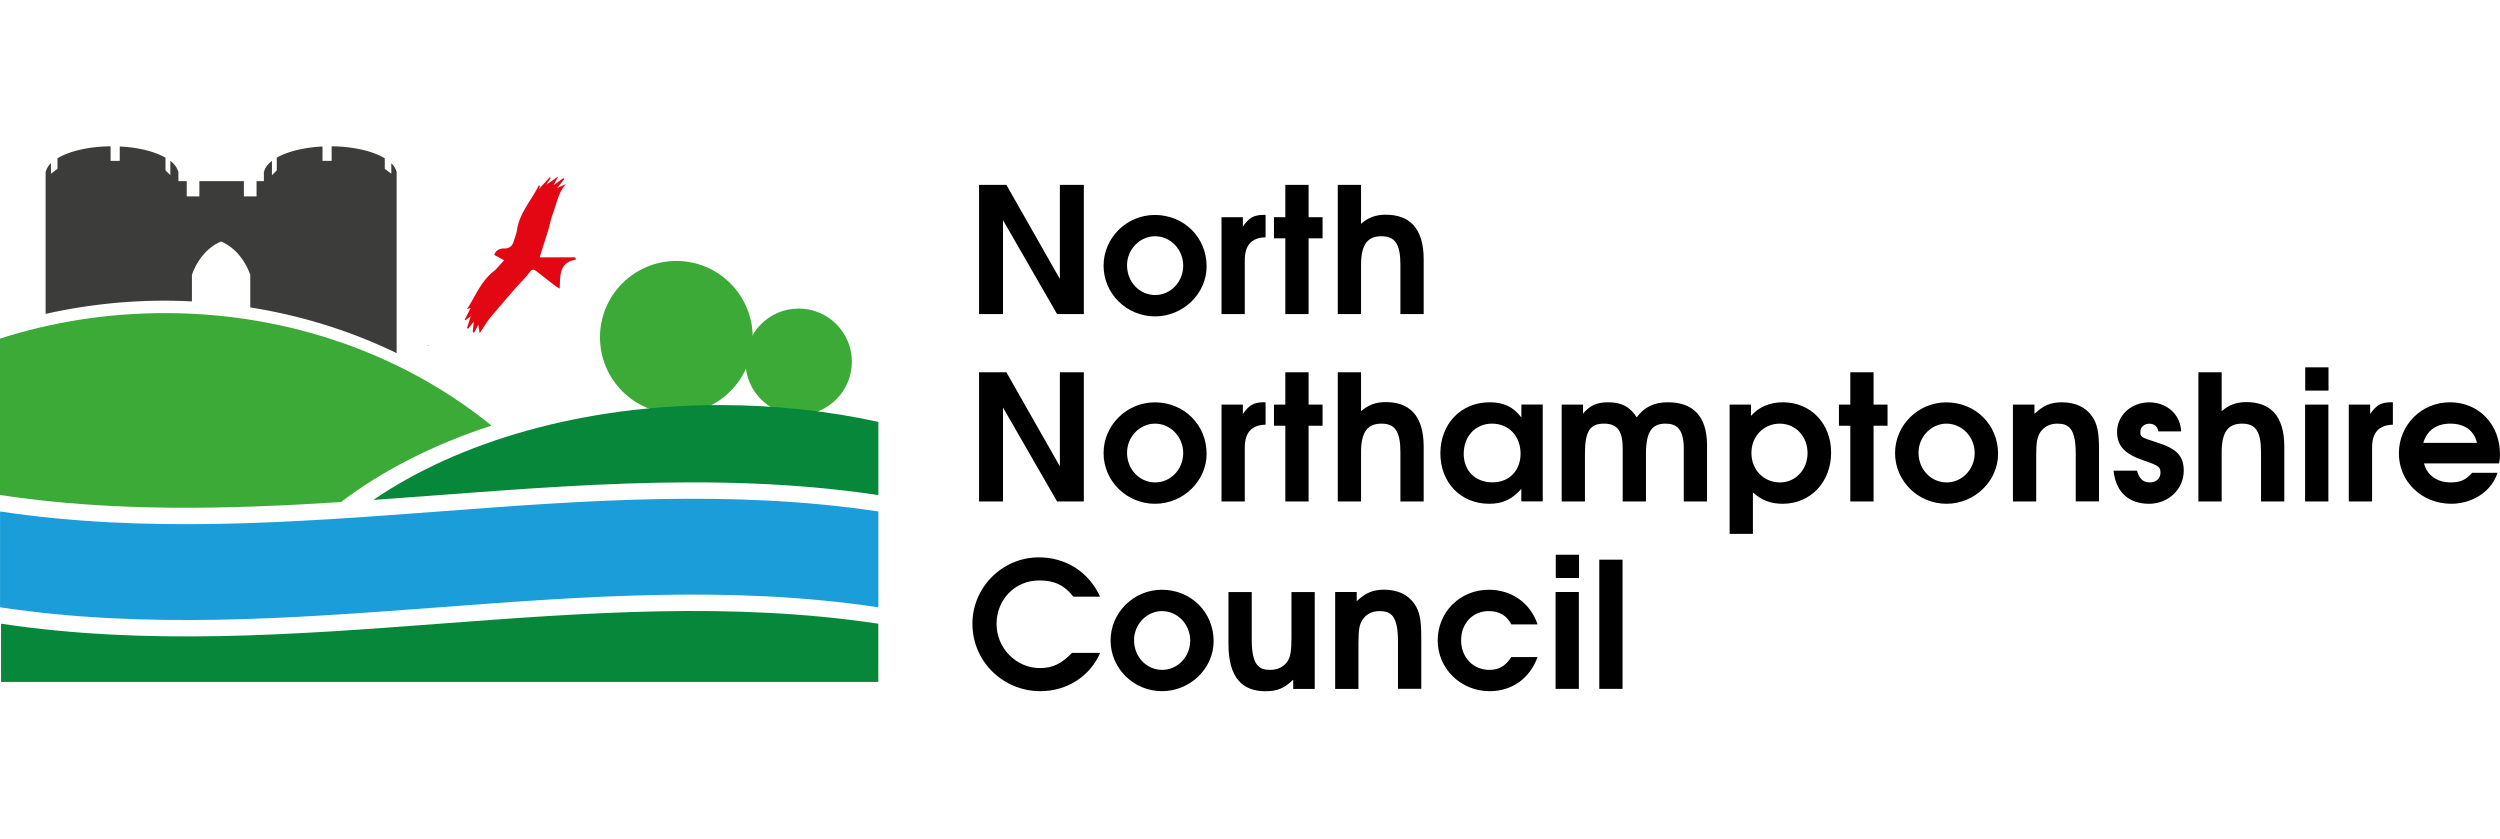 <svg xmlns="http://www.w3.org/2000/svg" width="974" height="327" fill="none" viewBox="0 0 974 327"><g clip-path="url(#lr3bgtzm8dwr4yzz5cq)"><path fill="#3C3C3B" d="M64.23 117.143c3.531 0 7.038.121 10.545.291v-10.351c2.176-6.142 6.311-10.906 11.366-12.986 5.054 2.104 9.165 6.868 11.366 12.986v12.696c20.338 3.217 39.515 9.311 57.024 17.799V66.77h-.121c-.266-1.112-.944-2.2-1.959-3.192v4.087l-2.539-1.887v-4.11c-4.571-2.758-12.116-4.596-20.701-4.668v5.683h-3.555v-5.61c-7.303.362-13.688 1.983-17.823 4.352v4.934l-1.886 1.886v-5.562c-1.621 1.233-2.661 2.636-3.023 4.111h-.121v3.773h-2.854v5.949h-4.933v-5.95h-17.34v5.95h-4.933v-5.95h-3.24v-3.772h-.121c-.363-1.475-1.403-2.853-3.023-4.111v5.562l-1.886-1.886v-4.933c-4.16-2.37-10.52-4.015-17.823-4.353v5.61h-3.555V57c-8.585.072-16.13 1.91-20.701 4.667v4.111l-2.54 1.887v-4.087c-1.015.991-1.692 2.08-1.958 3.192h-.121v55.524a211.858 211.858 0 0146.456-5.151z"></path><path fill="#3CAA36" d="M263.5 161.157c16.427 0 29.745-13.318 29.745-29.746 0-16.427-13.318-29.745-29.745-29.745-16.428 0-29.746 13.318-29.746 29.745 0 16.428 13.318 29.746 29.746 29.746z"></path><path fill="#3CAA36" d="M311.164 161.665c11.446 0 20.725-9.279 20.725-20.725 0-11.446-9.279-20.725-20.725-20.725-11.446 0-20.725 9.279-20.725 20.725 0 11.446 9.279 20.725 20.725 20.725z"></path><path fill="#E30613" d="M209.766 73.88c1.475-1.62 2.95-3.216 4.425-4.837.121.073.266.145.387.242-.58.895-1.161 1.814-1.765 2.709.048.024.072.072.121.096l-.073-.145c.726-.508 1.475-.991 2.201-1.5.87-.604 1.717-1.232 2.587-1.861l-.048-.049a224.687 224.687 0 00-1.935 3.628 803.125 803.125 0 003.821-2.781c.121.12.242.266.363.387-.846 1.064-1.693 2.128-2.757 3.482 1.306-.605 2.37-1.088 3.41-1.572-2.95 3.265-3.579 7.497-5.03 11.342-.798 2.104-1.209 4.377-1.862 6.554-1.04 3.385-2.128 6.771-3.362 10.689h13.712c.194.266.387.556.556.822-6.868 1.185-6.19 6.36-6.456 11.342-.653-.387-1.089-.581-1.451-.847-2.564-1.958-5.103-3.941-7.642-5.924-1.064-.823-1.717-.847-2.685.459-1.644 2.249-3.748 4.184-5.586 6.312-2.878 3.313-5.731 6.674-8.585 10.012-.701.822-1.427 1.668-2.031 2.539-1.04 1.475-1.983 3.023-3.217 4.885-.169-1.161-.314-2.104-.483-3.337-.605 1.136-1.137 2.079-1.669 3.047-.169-.049-.363-.097-.532-.145.121-1.282.242-2.54.387-4.087-.822 1.015-1.499 1.886-2.177 2.732-.145-.072-.314-.145-.459-.217.459-1.427.895-2.878 1.475-4.692-.871.677-1.451 1.137-2.031 1.596-.121-.072-.218-.145-.339-.193.75-1.451 1.499-2.926 2.37-4.643-.653.241-1.016.362-1.378.507l-.049-.048c3.241-4.982 5.369-10.713 10.23-14.582 1.451-1.137 2.563-2.685 4.208-4.402-1.524-.822-2.685-1.45-3.87-2.08.581-1.668 1.911-2.563 3.87-2.514 2.176.072 3.289-1.113 3.821-3.072.362-1.306.943-2.563 1.136-3.87.919-6.843 5.659-11.776 8.537-17.629.193.073.363.145.556.242-.242.508-.484 1.04-.701 1.548.024.024.072.024.096.048l-.096-.193zM167.009 134.459c-.048.121-.121.217-.169.338a1.58 1.58 0 01-.194-.217c.121-.049.218-.121.339-.17-.024 0 .024.049.024.049zM202.631 82.634c.048-.072.072-.145.121-.218 0 .049.024.121 0 .121-.049.025-.097.049-.169.073l.048.024z"></path><path fill="#07873A" d="M.411 242.993v22.683h341.78v-22.683c-113.902-17.146-227.829 17.17-341.78 0z"></path><path fill="#3CAA36" d="M132.862 195.594c16.082-12.237 35.985-22.418 58.62-29.794-33.494-27.182-78.16-43.82-127.252-43.82-22.563 0-44.182 3.507-64.23 9.939v60.942c44.303 6.674 88.583 5.586 132.862 2.733z"></path><path fill="#07873A" d="M280.524 157.819c-53.783 0-101.98 14.293-135.063 36.952 65.585-4.595 131.17-11.753 196.754-1.886v-28.512c-19.249-4.232-40.023-6.554-61.691-6.554z"></path><path fill="#1A9DD9" d="M342.215 236.608c-114.072-17.17-228.12 17.17-342.192 0v-37.339c114.072 17.17 228.12-17.17 342.192 0v37.339z"></path><path fill="#000" d="M411.839 122.367l-21.063-36.59v36.59h-9.335v-50.35h10.64l20.846 36.662V72.018h9.335v50.349h-10.423zM450 123.262c-11.052 0-20.048-8.851-20.048-19.758 0-10.834 8.996-19.758 19.975-19.758 11.391 0 20.169 8.779 20.169 20.024 0 10.616-9.117 19.492-20.096 19.492zm0-31.22c-5.925 0-10.907 5.102-10.907 11.317 0 6.481 4.837 11.584 10.98 11.584 5.997 0 10.906-5.103 10.906-11.439 0-6.288-4.909-11.463-10.979-11.463zM484.969 101.376v20.991H475.9v-37.75h8.319v3.676c2.395-3.483 4.305-4.57 8.174-4.57h.677v8.73c-5.465.144-8.101 3.07-8.101 8.923zM509.83 92.864v29.503h-9.069V92.864h-4.426v-8.247h4.426v-12.6h9.069v12.6h5.441v8.247h-5.441zM545.596 122.367v-19.274c0-7.908-2.055-11.052-7.352-11.052-5.175 0-7.98 2.854-7.98 11.173v19.153h-9.069v-50.35h9.069v15.188c2.733-2.443 5.731-3.555 9.601-3.555 9.068 0 14.8 4.981 14.8 17.387v21.33h-9.069zM411.839 195.376l-21.063-36.589v36.589h-9.335v-50.35h10.64l20.846 36.662v-36.662h9.335v50.35h-10.423zM450 196.271c-11.052 0-20.048-8.851-20.048-19.758 0-10.834 8.996-19.758 19.975-19.758 11.391 0 20.169 8.779 20.169 20.024 0 10.641-9.117 19.492-20.096 19.492zm0-31.221c-5.925 0-10.907 5.103-10.907 11.318 0 6.481 4.837 11.584 10.98 11.584 5.997 0 10.906-5.103 10.906-11.439 0-6.287-4.909-11.463-10.979-11.463zM484.969 174.385v20.991H475.9v-37.75h8.319v3.676c2.395-3.482 4.305-4.571 8.174-4.571h.677v8.73c-5.465.146-8.101 3.072-8.101 8.924zM509.83 165.872v29.504h-9.069v-29.504h-4.426v-8.246h4.426v-12.6h9.069v12.6h5.441v8.246h-5.441zM545.596 195.376v-19.274c0-7.908-2.055-11.052-7.352-11.052-5.175 0-7.98 2.854-7.98 11.173v19.153h-9.069v-50.35h9.069v15.187c2.733-2.442 5.731-3.554 9.601-3.554 9.068 0 14.8 4.981 14.8 17.387v21.33h-9.069zM592.705 195.376v-4.909c-3.603 4.087-7.231 5.804-12.527 5.804-11.051 0-19.008-8.247-19.008-19.637 0-11.511 8.029-19.903 19.226-19.903 5.441 0 9.19 1.766 12.333 5.925v-5.054h8.319v37.75h-8.343v.024zm-11.39-30.326c-6.481 0-11.052 4.909-11.052 11.778 0 6.601 4.571 11.1 11.173 11.1 6.892 0 10.979-4.91 10.979-11.173 0-6.868-4.619-11.705-11.1-11.705zM655.993 195.376v-20.725c0-7.569-2.854-9.601-7.086-9.601-5.03 0-7.642 2.733-7.642 11.729v18.597h-9.069v-20.725c0-7.424-2.587-9.601-7.351-9.601-5.248 0-7.352 2.806-7.352 11.729v18.597h-9.069v-37.75h8.319v3.531c2.66-3.192 5.393-4.426 9.819-4.426 5.175 0 8.512 1.766 11.1 5.853 3.071-4.087 6.819-5.853 12.14-5.853 9.939 0 15.259 5.514 15.259 16.832v21.813h-9.068zM694.517 196.271c-4.643 0-8.174-1.355-11.584-4.426V208h-9.069v-50.374h8.319v4.426c2.926-3.41 7.304-5.321 12.406-5.321 10.907 0 18.815 8.247 18.815 19.637-.024 11.463-8.005 19.903-18.887 19.903zm-1.113-31.221c-6.263 0-11.051 4.909-11.051 11.391 0 6.602 4.764 11.511 11.172 11.511 5.998 0 10.689-4.982 10.689-11.391.049-6.529-4.667-11.511-10.81-11.511zM729.944 165.872v29.504h-9.068v-29.504h-4.426v-8.246h4.426v-12.6h9.068v12.6h5.442v8.246h-5.442zM758.36 196.271c-11.052 0-20.048-8.851-20.048-19.758 0-10.834 8.996-19.758 19.975-19.758 11.39 0 20.169 8.779 20.169 20.024 0 10.641-9.117 19.492-20.096 19.492zm0-31.221c-5.925 0-10.907 5.103-10.907 11.318 0 6.481 4.837 11.584 10.979 11.584 5.998 0 10.907-5.103 10.907-11.439 0-6.287-4.909-11.463-10.979-11.463zM808.709 195.376V176.9c0-10.084-2.733-11.85-7.231-11.85-2.854 0-5.248 1.234-6.675 3.483-1.16 1.838-1.499 4.014-1.499 9.068v17.775h-9.069v-37.75h8.392v3.603c3.337-3.192 6.336-4.498 10.64-4.498 5.248 0 9.335 1.911 11.778 5.442 2.055 2.926 2.732 6.19 2.732 12.938v20.241h-9.068v.024zM837.269 196.271c-7.497 0-12.89-4.087-13.833-12.89h9.141c.895 3.192 2.394 4.571 5.055 4.571 2.321 0 4.086-1.572 4.086-3.676 0-2.177-.338-2.805-6.408-4.837-7.497-2.515-10.496-5.659-10.496-11.172 0-6.481 5.514-11.512 12.552-11.512 6.408 0 12.067 4.233 12.406 11.318h-8.852c-.411-1.983-1.644-2.999-3.554-2.999-1.983 0-3.483 1.355-3.483 3.193 0 1.983.194 2.104 6.409 4.087 7.908 2.442 10.495 5.441 10.495 11.051-.024 7.207-5.949 12.866-13.518 12.866zM880.895 195.376v-19.274c0-7.908-2.056-11.052-7.352-11.052-5.175 0-7.98 2.854-7.98 11.173v19.153h-9.069v-50.35h9.069v15.187c2.733-2.442 5.731-3.554 9.601-3.554 9.068 0 14.8 4.981 14.8 17.387v21.33h-9.069zM898.066 195.376v-37.75h9.069v37.75h-9.069zm.048-43.191v-9.069h9.069v9.069h-9.069zM924.159 174.385v20.991h-9.068v-37.75h8.319v3.676c2.394-3.482 4.304-4.571 8.174-4.571h.677v8.73c-5.441.146-8.102 3.072-8.102 8.924zM973.638 180.528H944.4c1.088 4.57 5.054 7.424 10.423 7.424 3.748 0 5.998-1.016 8.319-3.749h9.891c-2.515 7.763-10.35 12.068-17.992 12.068-11.511 0-20.435-8.585-20.435-19.637 0-11.1 8.803-19.903 19.903-19.903 11.245 0 19.491 8.585 19.491 20.314-.024 1.379-.096 2.177-.362 3.483zm-19.033-15.478c-5.392 0-9.068 2.66-10.495 7.497h20.918c-1.136-4.837-4.812-7.497-10.423-7.497zM405.358 269.28c-14.727 0-26.504-11.729-26.504-26.239 0-14.244 11.656-25.9 25.9-25.9 10.35 0 19.419 5.586 23.844 15.332h-10.423c-3.41-4.426-7.351-6.336-13.228-6.336-9.601 0-16.686 7.497-16.686 16.976 0 9.408 7.642 17.17 16.904 17.17 4.836 0 8.391-1.644 12.478-5.924h10.979c-3.966 9.189-12.962 14.921-23.264 14.921zM452.732 269.28c-11.051 0-20.047-8.852-20.047-19.758 0-10.834 8.996-19.758 19.975-19.758 11.39 0 20.169 8.779 20.169 20.048 0 10.617-9.142 19.468-20.097 19.468zm0-31.197c-5.924 0-10.906 5.103-10.906 11.318 0 6.481 4.836 11.584 10.979 11.584 5.997 0 10.907-5.103 10.907-11.439-.025-6.288-4.934-11.463-10.98-11.463zM503.832 268.409v-3.603c-3.41 3.337-6.264 4.498-10.834 4.498-8.803 0-14.389-5.103-14.389-18.404v-20.241h9.069v18.476c0 10.012 2.781 11.85 7.158 11.85 3.071 0 5.514-1.306 6.892-3.483 1.016-1.692 1.427-4.014 1.427-9.068v-17.775h9.068v37.75h-8.391zM544.653 268.409v-18.476c0-10.084-2.733-11.85-7.231-11.85-2.853 0-5.247 1.234-6.674 3.483-1.161 1.837-1.5 4.014-1.5 9.068v17.775h-9.068v-37.774h8.391v3.603c3.338-3.192 6.336-4.498 10.641-4.498 5.248 0 9.335 1.91 11.777 5.441 2.056 2.926 2.733 6.191 2.733 12.938v20.241h-9.069v.049zM580.299 269.28c-11.173 0-20.169-8.803-20.169-19.758 0-11.1 8.73-19.758 19.903-19.758 8.585 0 16.082 4.837 19.008 13.494h-10.229c-1.838-3.482-4.692-5.175-8.803-5.175-6.264 0-10.762 4.764-10.762 11.391 0 6.602 4.692 11.511 10.98 11.511 3.748 0 6.336-1.5 8.585-4.982h10.229c-3.144 8.44-9.963 13.277-18.742 13.277zM606.055 268.409v-37.774h9.068v37.75h-9.068v.024zm.072-43.215v-9.069h9.069v9.069h-9.069zM623.08 268.409v-50.373h9.068v50.349h-9.068v.024z"></path></g><defs><clipPath id="lr3bgtzm8dwr4yzz5cq"><path fill="#fff" d="M0 0H974V327H0z"></path></clipPath></defs></svg>